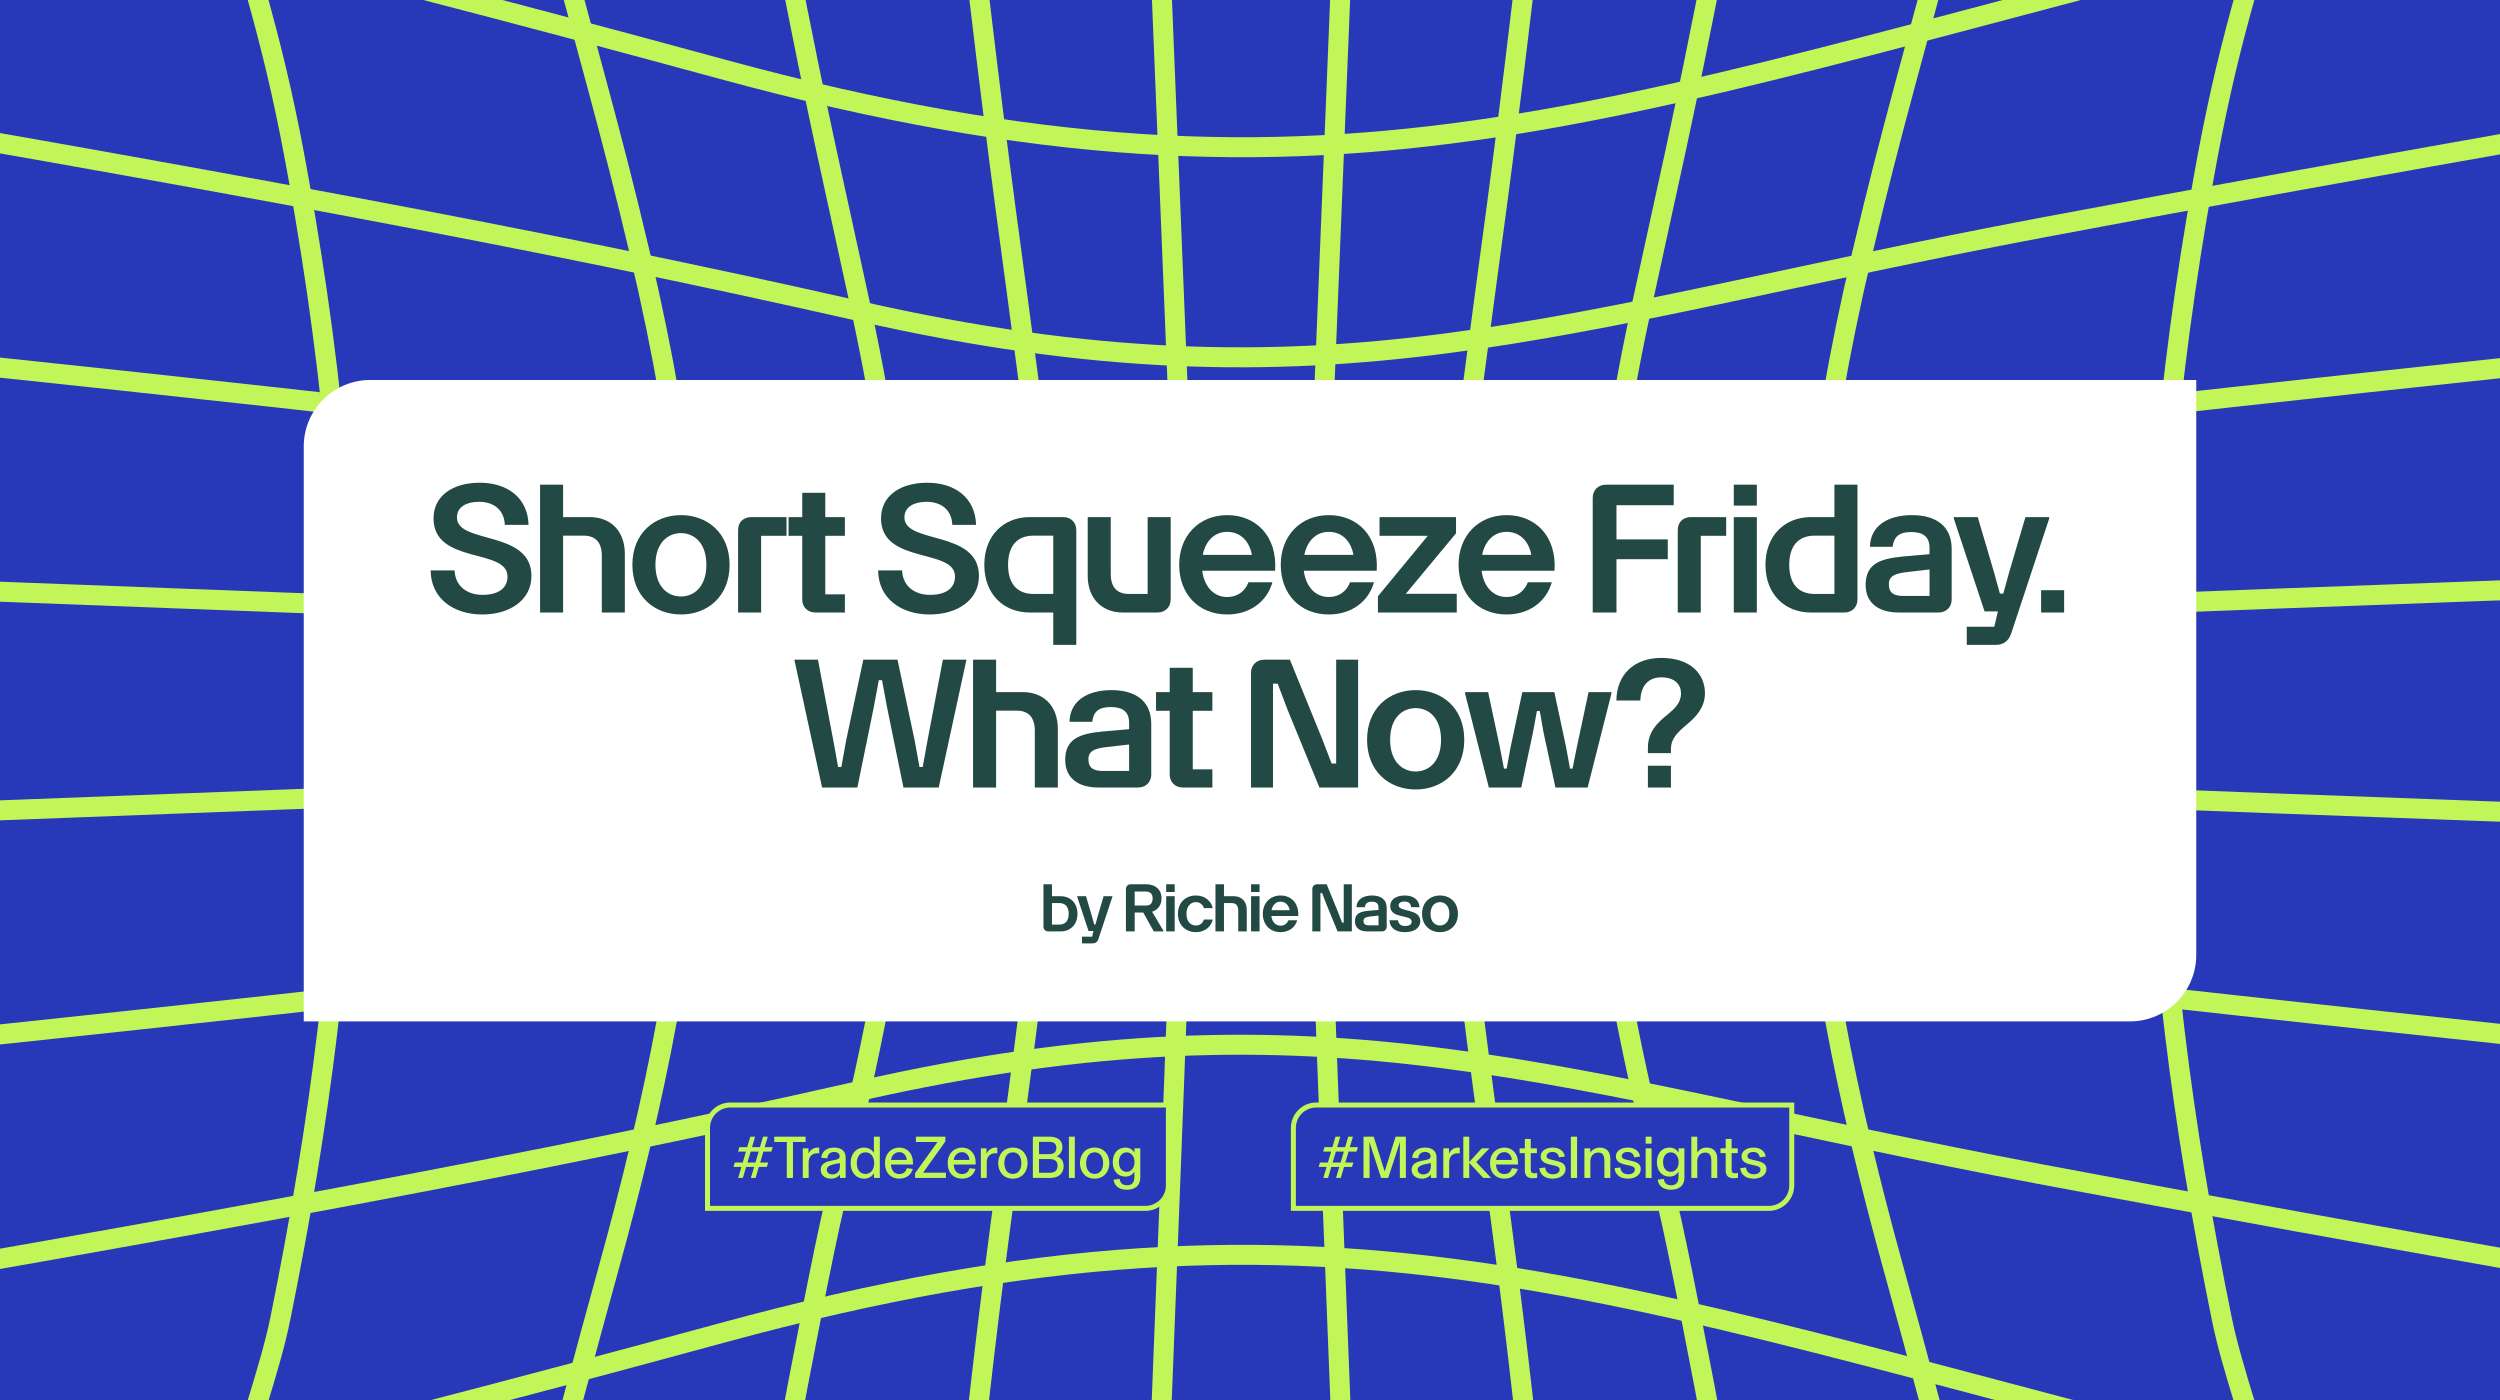 <svg xmlns="http://www.w3.org/2000/svg" fill="none" viewBox="0 0 1000 560" height="560" width="1000">
<rect x="0" y="0" width="1000" height="560" fill="#808080" stroke="none"/>
<g clip-path="url(#clip0_3327_173)">
<rect fill="#2738B8" height="560" width="1000"></rect>
<path stroke-linejoin="round" stroke-linecap="round" stroke-miterlimit="1.5" stroke-width="8" stroke="#C1F558" d="M-207.613 -559.173C-66.135 -48.253 -52.213 -51.863 -42.738 16.057C-36.58 60.197 -1.825 309.327 -46.854 573.137C-48.507 582.827 -92.496 704.277 -207.613 1120.01"></path>
<path stroke-linejoin="round" stroke-linecap="round" stroke-miterlimit="1.5" stroke-width="8" stroke="#C1F558" d="M-40.625 -512.813C86.408 -29.013 100.781 -32.683 119.382 71.217C148.868 235.917 144.204 369.557 112.164 527.277C104.09 567.017 80.387 612.787 -40.625 1073.65"></path>
<path stroke-linejoin="round" stroke-linecap="round" stroke-miterlimit="1.5" stroke-width="8" stroke="#C1F558" d="M115.482 -467.993C223.547 -1.663 231.226 -3.613 256.033 101.707C293.414 260.407 281.902 368.257 243.144 508.447C206.818 639.847 174.237 775.277 115.482 1028.83"></path>
<path stroke-linejoin="round" stroke-linecap="round" stroke-miterlimit="1.5" stroke-width="8" stroke="#C1F558" d="M237.939 -446.533C320.053 26.047 323.317 25.397 344.681 124.807C381.022 293.897 355.756 387.987 333.806 481.597C316.39 555.867 245.259 965.247 237.939 1007.37"></path>
<path stroke-linejoin="round" stroke-linecap="round" stroke-miterlimit="1.5" stroke-width="8" stroke="#C1F558" d="M344.041 -439.503C394.931 45.847 397.504 45.467 411.537 153.037C432.616 314.607 411.43 390.937 393.736 541.537C379.293 664.467 363.905 810.887 344.041 1000.34"></path>
<path stroke-linejoin="round" stroke-linecap="round" stroke-miterlimit="1.5" stroke-width="8" stroke="#C1F558" d="M448.477 -435.993C459.143 -131.653 459.486 -131.903 471.781 172.397C477.893 323.667 472.076 323.497 448.477 996.827"></path>
<path stroke-linejoin="round" stroke-linecap="round" stroke-miterlimit="1.5" stroke-width="8" stroke="#C1F558" d="M552.357 -435.993C541.691 -131.653 541.348 -131.903 529.053 172.397C522.941 323.667 528.758 323.497 552.357 996.827"></path>
<path stroke-linejoin="round" stroke-linecap="round" stroke-miterlimit="1.5" stroke-width="8" stroke="#C1F558" d="M656.793 -439.503C605.903 45.847 603.33 45.467 589.297 153.037C568.219 314.607 589.404 390.927 607.098 541.537C621.541 664.467 636.929 810.887 656.793 1000.34"></path>
<path stroke-linejoin="round" stroke-linecap="round" stroke-miterlimit="1.5" stroke-width="8" stroke="#C1F558" d="M762.896 -446.533C680.782 26.047 677.518 25.397 656.154 124.807C619.813 293.897 645.079 387.987 667.029 481.597C684.445 555.867 755.576 965.247 762.896 1007.37"></path>
<path stroke-linejoin="round" stroke-linecap="round" stroke-miterlimit="1.5" stroke-width="8" stroke="#C1F558" d="M885.352 -467.993C777.287 -1.663 769.608 -3.613 744.801 101.707C707.42 260.407 718.932 368.257 757.69 508.447C794.016 639.847 826.597 775.277 885.352 1028.83"></path>
<path stroke-linejoin="round" stroke-linecap="round" stroke-miterlimit="1.5" stroke-width="8" stroke="#C1F558" d="M1041.46 -512.813C914.425 -29.013 900.052 -32.683 881.451 71.217C851.965 235.917 856.629 369.557 888.669 527.277C896.743 567.017 920.446 612.787 1041.46 1073.65"></path>
<path stroke-linejoin="round" stroke-linecap="round" stroke-miterlimit="1.5" stroke-width="8" stroke="#C1F558" d="M1208.45 -559.173C1066.97 -48.253 1053.05 -51.863 1043.57 16.057C1037.41 60.197 1002.66 309.327 1047.69 573.137C1049.34 582.827 1093.33 704.277 1208.45 1120.01"></path>
<path stroke-linejoin="round" stroke-linecap="round" stroke-miterlimit="1.5" stroke-width="8" stroke="#C1F558" d="M-1057.58 854.412C-241.203 660.227 -50.791 625.717 288.911 533.131C540.707 464.502 647.017 520.583 932.767 590.629C1178.52 650.872 1503.39 722.393 2058.42 854.412"></path>
<path stroke-linejoin="round" stroke-linecap="round" stroke-miterlimit="1.5" stroke-width="8" stroke="#C1F558" d="M-1057.58 690.412C-167.048 527.839 81.573 495.836 343.77 436.375C531.272 393.852 622.791 433.151 815.881 469.608C1080.05 519.485 1407.91 571.657 2058.42 690.412"></path>
<path stroke-linejoin="round" stroke-linecap="round" stroke-miterlimit="1.5" stroke-width="8" stroke="#C1F558" d="M-1057.58 526.412C-147.679 426.46 128.62 404.308 357.756 371.339C528.565 346.761 581.933 367.226 848.753 397.077C1096.85 424.833 1444.01 458.92 2058.42 526.412"></path>
<path stroke-linejoin="round" stroke-linecap="round" stroke-miterlimit="1.5" stroke-width="8" stroke="#C1F558" d="M-1057.58 362.412C-326.213 335.594 -326.432 337.124 405.008 308.562C538.455 303.352 538.411 308.457 1091.33 327.945C1413.68 339.434 1736.05 350.923 2058.42 362.412"></path>
<path stroke-linejoin="round" stroke-linecap="round" stroke-miterlimit="1.5" stroke-width="8" stroke="#C1F558" d="M-1057.58 198.412C-326.213 225.23 -326.432 223.7 405.008 252.262C538.455 257.472 538.411 252.367 1091.33 232.879C1413.68 221.39 1736.05 209.901 2058.42 198.412"></path>
<path stroke-linejoin="round" stroke-linecap="round" stroke-miterlimit="1.5" stroke-width="8" stroke="#C1F558" d="M-1057.58 34.412C-147.679 134.364 128.62 156.516 357.756 189.485C528.565 214.063 581.933 193.598 848.753 163.747C1096.85 135.991 1444.01 101.904 2058.42 34.412"></path>
<path stroke-linejoin="round" stroke-linecap="round" stroke-miterlimit="1.5" stroke-width="8" stroke="#C1F558" d="M-1057.58 -129.588C-167.048 32.985 81.573 64.988 343.77 124.449C531.272 166.972 622.791 127.673 815.881 91.216C1080.05 41.339 1407.91 -10.833 2058.42 -129.588"></path>
<path stroke-linejoin="round" stroke-linecap="round" stroke-miterlimit="1.5" stroke-width="8" stroke="#C1F558" d="M-1057.58 -293.588C-241.203 -99.403 -50.791 -64.893 288.911 27.693C540.707 96.322 647.017 40.241 932.767 -29.805C1178.52 -90.048 1503.39 -161.569 2058.42 -293.588"></path>
<path fill="white" d="M121.5 178.568C121.5 163.895 133.395 152 148.068 152H878.5V382C878.5 396.673 866.605 408.568 851.932 408.568H121.5V178.568Z"></path>
<path fill="#224944" d="M192.921 245.792C181.329 245.792 172.329 239.312 172.257 228.152H181.833C182.049 234.272 186.657 237.944 192.993 237.944C199.041 237.944 203.001 235.496 203.001 230.6C203.001 219.152 173.409 225.848 173.409 207.344C173.409 198.272 181.185 193.088 191.913 193.088C203.073 193.088 211.137 199.208 211.425 209.936H201.921C201.705 203.888 197.385 200.72 191.625 200.72C186.729 200.72 182.769 202.664 182.769 206.984C182.769 217.784 212.577 211.88 212.577 230.384C212.577 240.248 203.649 245.792 192.921 245.792ZM240.722 222.392C240.722 216.632 237.986 214.256 233.378 214.256H225.242V245H216.026V193.88H225.242V206.84H235.97C243.89 206.84 249.938 212.024 249.938 221.6V245H240.722V222.392ZM272.398 245.792C261.886 245.792 252.958 238.664 252.958 225.92C252.958 213.176 261.886 206.048 272.398 206.048C282.91 206.048 291.838 213.176 291.838 225.92C291.838 238.664 282.91 245.792 272.398 245.792ZM262.174 225.92C262.174 234.56 266.998 238.592 272.398 238.592C277.726 238.592 282.55 234.56 282.55 225.92C282.55 217.28 277.726 213.248 272.398 213.248C266.998 213.248 262.174 217.28 262.174 225.92ZM295.237 212.024C295.237 208.784 297.469 206.84 300.493 206.84H314.605V214.328H304.453V245H295.237V212.024ZM337.96 206.84V214.328H330.112V237.728H337.96V245H326.152C323.056 245 320.896 242.84 320.896 239.816V214.328H315.424V206.84H320.896V197.12H330.112V206.84H337.96ZM371.923 245.792C360.331 245.792 351.331 239.312 351.259 228.152H360.835C361.051 234.272 365.659 237.944 371.995 237.944C378.043 237.944 382.003 235.496 382.003 230.6C382.003 219.152 352.411 225.848 352.411 207.344C352.411 198.272 360.187 193.088 370.915 193.088C382.075 193.088 390.139 199.208 390.427 209.936H380.923C380.707 203.888 376.387 200.72 370.627 200.72C365.731 200.72 361.771 202.664 361.771 206.984C361.771 217.784 391.579 211.88 391.579 230.384C391.579 240.248 382.651 245.792 371.923 245.792ZM421.298 257.96V245H411.866C401.498 245 393.722 237.728 393.722 225.92C393.722 214.256 401.426 206.84 411.866 206.84H425.33C428.354 206.84 430.514 209 430.514 212.024V257.96H421.298ZM403.226 225.92C403.226 233.408 406.754 237.584 413.45 237.584H421.298V214.256H413.45C406.682 214.256 403.226 218.576 403.226 225.92ZM449.047 245C441.199 245 435.079 239.816 435.079 230.24V206.84H444.295V229.448C444.295 235.208 447.031 237.584 451.639 237.584H459.055V206.84H468.271V239.816C468.271 242.84 466.039 245 463.015 245H449.047ZM490.896 245.792C479.448 245.792 471.672 237.656 471.672 225.92C471.672 214.256 479.664 206.048 490.896 206.048C502.344 206.048 510.984 214.4 510.048 228.296H480.888C481.68 234.56 485.424 238.808 490.896 238.808C495 238.808 498.024 236.504 499.392 232.904H508.968C506.736 240.824 499.752 245.792 490.896 245.792ZM481.104 221.96H500.76C499.752 216.416 496.152 212.744 490.896 212.744C485.64 212.744 482.184 216.56 481.104 221.96ZM531.523 245.792C520.075 245.792 512.299 237.656 512.299 225.92C512.299 214.256 520.291 206.048 531.523 206.048C542.971 206.048 551.611 214.4 550.675 228.296H521.515C522.307 234.56 526.051 238.808 531.523 238.808C535.627 238.808 538.651 236.504 540.019 232.904H549.595C547.363 240.824 540.379 245.792 531.523 245.792ZM521.731 221.96H541.387C540.379 216.416 536.779 212.744 531.523 212.744C526.267 212.744 522.811 216.56 521.731 221.96ZM551.166 245V238.52L571.11 214.328H551.814V206.84H582.414V213.32L562.326 237.512H582.702V245H551.166ZM602.651 245.792C591.203 245.792 583.427 237.656 583.427 225.92C583.427 214.256 591.419 206.048 602.651 206.048C614.099 206.048 622.739 214.4 621.803 228.296H592.643C593.435 234.56 597.179 238.808 602.651 238.808C606.755 238.808 609.779 236.504 611.147 232.904H620.723C618.491 240.824 611.507 245.792 602.651 245.792ZM592.859 221.96H612.515C611.507 216.416 607.907 212.744 602.651 212.744C597.395 212.744 593.939 216.56 592.859 221.96ZM637.087 199.064C637.087 196.04 639.319 193.88 642.343 193.88H669.487V202.088H646.591V215.768H667.111V223.688H646.591V245H637.087V199.064ZM671.1 212.024C671.1 208.784 673.332 206.84 676.356 206.84H690.468V214.328H680.316V245H671.1V212.024ZM693.519 245V206.84H702.735V245H693.519ZM693.519 202.232V193.88H702.735V202.232H693.519ZM724.335 245C713.967 245 706.191 237.728 706.191 225.92C706.191 214.256 713.895 206.84 724.335 206.84H733.767V193.88H742.983V239.816C742.983 242.84 740.823 245 737.799 245H724.335ZM715.695 225.92C715.695 233.408 719.223 237.584 725.919 237.584H733.767V214.256H725.919C719.151 214.256 715.695 218.576 715.695 225.92ZM759.427 245C751.795 245 746.251 241.472 746.251 233.984C746.251 225.776 751.651 223.472 761.155 222.608L771.811 221.672V219.152C771.811 214.544 769.075 212.816 764.467 212.816C759.715 212.816 757.555 214.616 757.051 218.72H747.979C748.123 210.44 755.035 206.048 764.755 206.048C774.187 206.048 780.667 210.224 780.667 219.584V239.816C780.667 242.84 778.507 245 775.411 245H759.427ZM755.539 233.696C755.539 237.296 757.699 238.376 761.371 238.376H771.811V227.792L763.027 228.8C758.203 229.376 755.539 230.24 755.539 233.696ZM786.705 257.96V250.688H797.721L799.161 244.568H793.833L781.521 207.416V206.84H791.097L797.577 228.8L799.953 237.44H801.321L803.697 228.8L810.177 206.84H819.681V207.416L804.561 253.136C803.337 257.024 800.745 257.96 798.081 257.96H786.705ZM816.439 245V236.072H825.655V245H816.439ZM352.81 272.088H351.514L349.498 282.96L342.946 315H328.834L317.746 263.88H327.178L333.298 296.064L335.242 306.792H336.538L338.482 296.064L345.322 263.88H359.002L365.842 296.064L367.786 306.792H369.082L371.026 296.064L377.146 263.88H386.578L375.49 315H361.378L354.826 282.96L352.81 272.088ZM413.923 292.392C413.923 286.632 411.187 284.256 406.579 284.256H398.443V315H389.227V263.88H398.443V276.84H409.171C417.091 276.84 423.139 282.024 423.139 291.6V315H413.923V292.392ZM439.259 315C431.627 315 426.083 311.472 426.083 303.984C426.083 295.776 431.483 293.472 440.987 292.608L451.643 291.672V289.152C451.643 284.544 448.907 282.816 444.299 282.816C439.547 282.816 437.387 284.616 436.883 288.72H427.811C427.955 280.44 434.867 276.048 444.587 276.048C454.019 276.048 460.499 280.224 460.499 289.584V309.816C460.499 312.84 458.339 315 455.243 315H439.259ZM435.371 303.696C435.371 307.296 437.531 308.376 441.203 308.376H451.643V297.792L442.859 298.8C438.035 299.376 435.371 300.24 435.371 303.696ZM484.948 276.84V284.328H477.1V307.728H484.948V315H473.14C470.044 315 467.884 312.84 467.884 309.816V284.328H462.412V276.84H467.884V267.12H477.1V276.84H484.948ZM500.407 269.064C500.407 266.04 502.639 263.88 505.663 263.88H515.959L528.631 294.984L532.663 305.424H534.463V263.88H543.247V315H527.767L515.023 283.896L511.063 273.456H509.191V315H500.407V269.064ZM566.269 315.792C555.757 315.792 546.829 308.664 546.829 295.92C546.829 283.176 555.757 276.048 566.269 276.048C576.781 276.048 585.709 283.176 585.709 295.92C585.709 308.664 576.781 315.792 566.269 315.792ZM556.045 295.92C556.045 304.56 560.869 308.592 566.269 308.592C571.597 308.592 576.421 304.56 576.421 295.92C576.421 287.28 571.597 283.248 566.269 283.248C560.869 283.248 556.045 287.28 556.045 295.92ZM628.008 307.44H629.016L630.744 298.8L635.424 276.84H644.568V277.416L635.064 315H622.176L617.424 293.04L615.912 284.4H614.76L613.176 293.04L608.496 315H595.536L586.032 277.416V276.84H595.248L599.928 298.8L601.584 307.44H602.664L604.248 298.8L608.928 276.84H621.744L626.424 298.8L628.008 307.44ZM659.157 299.232C659.157 292.68 662.901 289.152 667.005 285.84C669.885 283.464 672.405 281.16 672.405 277.344C672.405 273.888 669.957 270.936 664.557 270.936C659.157 270.936 656.277 274.536 656.133 280.224H646.557C646.629 270.072 653.397 263.16 664.557 263.16C676.149 263.16 681.981 269.568 681.981 277.272C681.981 282.816 678.597 286.56 674.997 289.584C670.533 293.328 668.373 295.632 668.373 299.664V301.248H659.157V299.232ZM659.157 315V306.288H668.373V315H659.157Z"></path>
<path fill="#224944" d="M419.321 372.568C418.206 372.568 417.382 371.771 417.382 370.655V353.705H420.783V358.487H424.29C428.142 358.487 430.985 361.224 430.985 365.528C430.985 369.885 428.116 372.568 424.29 372.568H419.321ZM420.783 369.832H423.705C426.176 369.832 427.478 368.291 427.478 365.528C427.478 362.818 426.203 361.224 423.705 361.224H420.783V369.832ZM432.787 377.351V374.667H436.852L437.384 372.409H435.418L430.874 358.7V358.487H434.408L436.799 366.59L437.676 369.779H438.181L439.057 366.59L441.449 358.487H444.956V358.7L439.376 375.571C438.925 377.005 437.968 377.351 436.985 377.351H432.787ZM450.371 355.618C450.371 354.502 451.195 353.705 452.31 353.705H458.421C462.088 353.705 464.612 355.777 464.612 359.364C464.612 362.021 463.177 363.96 460.812 364.704L462.034 366.67L465.515 372.568H461.53L457.305 365.023H453.878V372.568H450.371V355.618ZM453.878 362.207H458.474C460.281 362.207 461.051 361.091 461.051 359.337C461.051 357.557 460.068 356.601 458.209 356.601H453.878V362.207ZM466.477 372.568V358.487H469.878V372.568H466.477ZM466.477 356.787V353.705H469.878V356.787H466.477ZM478.353 372.861C474.474 372.861 471.18 370.204 471.18 365.528C471.18 360.825 474.474 358.195 478.353 358.195C482.232 358.195 484.517 360.639 485.102 363.243H481.568C481.276 362.233 480.319 360.852 478.353 360.852C476.361 360.852 474.581 362.34 474.581 365.528C474.581 368.716 476.361 370.204 478.353 370.204C480.319 370.204 481.276 368.822 481.568 367.813H485.102C484.517 370.416 482.232 372.861 478.353 372.861ZM495.299 364.226C495.299 362.1 494.289 361.224 492.589 361.224H489.586V372.568H486.186V353.705H489.586V358.487H493.545C496.468 358.487 498.699 360.4 498.699 363.934V372.568H495.299V364.226ZM500.425 372.568V358.487H503.825V372.568H500.425ZM500.425 356.787V353.705H503.825V356.787H500.425ZM512.221 372.861C507.997 372.861 505.127 369.858 505.127 365.528C505.127 361.224 508.076 358.195 512.221 358.195C516.445 358.195 519.633 361.277 519.288 366.405H508.528C508.82 368.716 510.202 370.283 512.221 370.283C513.735 370.283 514.851 369.433 515.356 368.105H518.89C518.066 371.027 515.489 372.861 512.221 372.861ZM508.608 364.067H515.861C515.489 362.021 514.16 360.666 512.221 360.666C510.281 360.666 509.006 362.074 508.608 364.067ZM524.928 355.618C524.928 354.502 525.752 353.705 526.868 353.705H530.667L535.343 365.182L536.831 369.035H537.495V353.705H540.736V372.568H535.024L530.322 361.091L528.86 357.238H528.17V372.568H524.928V355.618ZM546.84 372.568C544.024 372.568 541.978 371.267 541.978 368.503C541.978 365.475 543.971 364.624 547.478 364.306L551.41 363.96V363.03C551.41 361.33 550.401 360.692 548.7 360.692C546.947 360.692 546.15 361.357 545.964 362.871H542.616C542.669 359.816 545.22 358.195 548.806 358.195C552.287 358.195 554.678 359.736 554.678 363.19V370.655C554.678 371.771 553.881 372.568 552.739 372.568H546.84ZM545.406 368.397C545.406 369.726 546.203 370.124 547.558 370.124H551.41V366.219L548.169 366.59C546.389 366.803 545.406 367.122 545.406 368.397ZM561.967 372.861C558.486 372.861 555.962 371.346 555.776 368.105H559.177C559.469 369.805 560.532 370.39 562.02 370.39C563.242 370.39 564.677 370.018 564.677 368.663C564.677 365.607 556.095 367.706 556.095 362.446C556.095 359.683 558.592 358.195 561.887 358.195C565.447 358.195 567.626 359.922 567.812 362.871H564.437C564.331 361.383 563.454 360.613 561.807 360.613C560.612 360.613 559.443 361.038 559.443 362.154C559.443 364.837 568.104 363.323 568.104 368.424C568.104 371.399 565.421 372.861 561.967 372.861ZM575.997 372.861C572.118 372.861 568.824 370.23 568.824 365.528C568.824 360.825 572.118 358.195 575.997 358.195C579.876 358.195 583.17 360.825 583.17 365.528C583.17 370.23 579.876 372.861 575.997 372.861ZM572.224 365.528C572.224 368.716 574.004 370.204 575.997 370.204C577.963 370.204 579.743 368.716 579.743 365.528C579.743 362.34 577.963 360.852 575.997 360.852C574.004 360.852 572.224 362.34 572.224 365.528Z"></path>
<path fill="#2738B8" d="M292.176 442H467.352V474.176C467.352 479.244 463.244 483.352 458.176 483.352H283V451.176C283 446.108 287.108 442 292.176 442Z"></path>
<path stroke-width="2" stroke="#C1F558" d="M292.176 442H467.352V474.176C467.352 479.244 463.244 483.352 458.176 483.352H283V451.176C283 446.108 287.108 442 292.176 442Z"></path>
<path fill="#C1F558" d="M300.348 471.176L301.644 466.784H298.452L297.156 471.176H295.26L296.556 466.784H293.388L293.916 465.008H297.084L298.38 460.64H295.212L295.74 458.864H298.884L300.132 454.664H302.052L300.804 458.864H303.972L305.22 454.664H307.116L305.868 458.864H309.108L308.556 460.64H305.364L304.068 465.008H307.284L306.732 466.784H303.54L302.244 471.176H300.348ZM298.98 465.008H302.172L303.468 460.64H300.276L298.98 465.008ZM314.719 471.176V456.8H309.703V454.664H322.231V456.8H317.191V471.176H314.719ZM321.112 471.176V459.32H323.392V461.504C323.872 460.256 325.168 459.032 327.016 459.032C327.304 459.032 327.52 459.056 327.688 459.08V461.36C327.496 461.336 327.256 461.312 326.872 461.312C324.88 461.312 323.464 462.584 323.464 464.912V471.176H321.112ZM332.338 471.464C330.202 471.464 328.282 470.168 328.282 467.96C328.282 465.8 329.794 464.816 332.362 464.312L333.994 463.976C335.266 463.712 335.866 463.448 335.866 462.464C335.866 461.48 335.05 460.784 333.61 460.784C332.05 460.784 331.042 461.744 330.946 463.328L328.498 463.112C328.666 460.568 330.706 459.032 333.634 459.032C336.658 459.032 338.266 460.496 338.266 462.992V471.176H335.986V469.784H335.962C335.41 470.696 334.186 471.464 332.338 471.464ZM332.962 469.76C334.642 469.76 335.962 468.656 335.962 466.688V465.248C333.466 465.656 332.29 465.992 331.57 466.448C331.018 466.784 330.706 467.264 330.706 467.912C330.706 469.016 331.618 469.76 332.962 469.76ZM345.597 471.464C342.477 471.464 340.245 468.992 340.245 465.248C340.245 461.504 342.477 459.032 345.597 459.032C347.757 459.032 348.981 460.16 349.557 461.144V454.664H351.933V471.176H349.581V469.328C348.957 470.384 347.709 471.464 345.597 471.464ZM346.173 469.568C348.477 469.568 349.677 467.576 349.677 465.248C349.677 462.92 348.477 460.928 346.173 460.928C343.845 460.928 342.717 462.872 342.717 465.248C342.717 467.624 343.845 469.568 346.173 469.568ZM359.679 471.464C356.511 471.464 353.991 469.328 353.991 465.272C353.991 461.36 356.559 459.032 359.751 459.032C362.919 459.032 365.199 461.432 365.199 465.056V465.8H356.391C356.511 468.488 357.975 469.616 359.703 469.616C361.335 469.616 362.343 468.8 362.727 467.264L365.127 467.576C364.527 469.568 362.967 471.464 359.679 471.464ZM356.415 463.976H362.703C362.631 462.296 361.455 460.856 359.751 460.856C357.999 460.856 356.655 462.104 356.415 463.976ZM366.024 471.176V469.304L375 456.8H366.36V454.664H378.144V456.584L369.24 469.064H378.36V471.176H366.024ZM384.758 471.464C381.59 471.464 379.07 469.328 379.07 465.272C379.07 461.36 381.638 459.032 384.83 459.032C387.998 459.032 390.278 461.432 390.278 465.056V465.8H381.47C381.59 468.488 383.054 469.616 384.782 469.616C386.414 469.616 387.422 468.8 387.806 467.264L390.206 467.576C389.606 469.568 388.046 471.464 384.758 471.464ZM381.494 463.976H387.782C387.71 462.296 386.534 460.856 384.83 460.856C383.078 460.856 381.734 462.104 381.494 463.976ZM392.342 471.176V459.32H394.622V461.504C395.102 460.256 396.398 459.032 398.246 459.032C398.534 459.032 398.75 459.056 398.918 459.08V461.36C398.726 461.336 398.486 461.312 398.102 461.312C396.11 461.312 394.694 462.584 394.694 464.912V471.176H392.342ZM405.13 471.464C401.386 471.464 399.274 468.656 399.274 465.248C399.274 461.864 401.386 459.032 405.13 459.032C408.898 459.032 411.034 461.864 411.034 465.248C411.034 468.656 408.898 471.464 405.13 471.464ZM405.154 469.568C407.458 469.568 408.538 467.624 408.538 465.248C408.538 462.896 407.458 460.928 405.154 460.928C402.826 460.928 401.746 462.872 401.746 465.248C401.746 467.648 402.826 469.568 405.154 469.568ZM413.14 471.176V454.664H419.836C422.884 454.664 424.972 456.008 424.972 458.84C424.972 460.64 423.94 462.008 422.668 462.488V462.512C423.964 462.848 425.452 463.952 425.452 466.448C425.452 468.992 423.892 471.176 420.124 471.176H413.14ZM420.028 469.088C422.188 469.088 423.028 467.864 423.028 466.328C423.028 464.696 422.116 463.616 419.884 463.616H415.612V469.088H420.028ZM419.692 461.648C421.564 461.648 422.548 460.784 422.548 459.08C422.548 457.472 421.444 456.752 419.812 456.752H415.612V461.648H419.692ZM427.558 471.176V454.664H429.934V471.176H427.558ZM437.838 471.464C434.094 471.464 431.982 468.656 431.982 465.248C431.982 461.864 434.094 459.032 437.838 459.032C441.606 459.032 443.742 461.864 443.742 465.248C443.742 468.656 441.606 471.464 437.838 471.464ZM437.862 469.568C440.166 469.568 441.246 467.624 441.246 465.248C441.246 462.896 440.166 460.928 437.862 460.928C435.534 460.928 434.454 462.872 434.454 465.248C434.454 467.648 435.534 469.568 437.862 469.568ZM450.714 475.904C447.762 475.904 445.698 474.44 445.434 471.872L447.882 471.56C448.05 473.264 449.13 474.104 450.81 474.104C452.538 474.104 453.738 473.168 453.738 471.008V468.68C453.162 469.592 452.058 470.648 450.162 470.648C447.234 470.648 445.098 468.464 445.098 464.84C445.098 461.192 447.234 459.032 450.162 459.032C452.106 459.032 453.21 460.112 453.762 461.024V459.32H456.114V471.104C456.114 474.464 453.738 475.904 450.714 475.904ZM450.666 468.728C452.706 468.728 453.81 466.856 453.81 464.84C453.81 462.824 452.706 460.952 450.666 460.952C448.698 460.952 447.57 462.56 447.57 464.84C447.57 467.12 448.698 468.728 450.666 468.728Z"></path>
<path fill="#2738B8" d="M526.527 442H716.703V474.176C716.703 479.244 712.595 483.352 707.527 483.352H517.352V451.176C517.352 446.108 521.46 442 526.527 442Z"></path>
<path stroke-width="2" stroke="#C1F558" d="M526.527 442H716.703V474.176C716.703 479.244 712.595 483.352 707.527 483.352H517.352V451.176C517.352 446.108 521.46 442 526.527 442Z"></path>
<path fill="#C1F558" d="M534.418 471.176L535.714 466.784H532.522L531.226 471.176H529.33L530.626 466.784H527.458L527.986 465.008H531.154L532.45 460.64H529.282L529.81 458.864H532.954L534.202 454.664H536.122L534.874 458.864H538.042L539.29 454.664H541.186L539.938 458.864H543.178L542.626 460.64H539.434L538.138 465.008H541.354L540.802 466.784H537.61L536.314 471.176H534.418ZM533.05 465.008H536.242L537.538 460.64H534.346L533.05 465.008ZM545.405 471.176V454.664H549.485L553.877 468.584L558.245 454.664H562.349V471.176H559.925V460.688C559.925 459.176 559.973 457.616 559.997 456.872L559.973 456.848L555.293 471.176H552.437L547.781 456.848L547.757 456.872C547.781 457.616 547.829 459.176 547.829 460.688V471.176H545.405ZM568.693 471.464C566.557 471.464 564.637 470.168 564.637 467.96C564.637 465.8 566.149 464.816 568.717 464.312L570.349 463.976C571.621 463.712 572.221 463.448 572.221 462.464C572.221 461.48 571.405 460.784 569.965 460.784C568.405 460.784 567.397 461.744 567.301 463.328L564.853 463.112C565.021 460.568 567.061 459.032 569.989 459.032C573.013 459.032 574.621 460.496 574.621 462.992V471.176H572.341V469.784H572.317C571.765 470.696 570.541 471.464 568.693 471.464ZM569.317 469.76C570.997 469.76 572.317 468.656 572.317 466.688V465.248C569.821 465.656 568.645 465.992 567.925 466.448C567.373 466.784 567.061 467.264 567.061 467.912C567.061 469.016 567.973 469.76 569.317 469.76ZM577.319 471.176V459.32H579.599V461.504C580.079 460.256 581.375 459.032 583.223 459.032C583.511 459.032 583.727 459.056 583.895 459.08V461.36C583.703 461.336 583.463 461.312 583.079 461.312C581.087 461.312 579.671 462.584 579.671 464.912V471.176H577.319ZM593.316 471.176L587.7 465.152V471.176H585.324V454.664H587.7V464.792L592.716 459.32H595.788L590.508 464.84L596.46 471.176H593.316ZM601.695 471.464C598.527 471.464 596.007 469.328 596.007 465.272C596.007 461.36 598.575 459.032 601.767 459.032C604.935 459.032 607.215 461.432 607.215 465.056V465.8H598.407C598.527 468.488 599.991 469.616 601.719 469.616C603.351 469.616 604.359 468.8 604.743 467.264L607.143 467.576C606.543 469.568 604.983 471.464 601.695 471.464ZM598.431 463.976H604.719C604.647 462.296 603.471 460.856 601.767 460.856C600.015 460.856 598.671 462.104 598.431 463.976ZM613.002 471.296C611.49 471.296 610.482 470.696 610.122 469.496C609.978 469.136 609.93 468.752 609.93 468.248V461.264H607.842V459.32H609.93V455.576H612.306V459.32H614.754V461.264H612.306V467.912C612.306 468.944 612.786 469.304 613.722 469.304C614.202 469.304 614.466 469.28 614.85 469.208V471.128C614.25 471.224 613.722 471.296 613.002 471.296ZM621.112 471.464C618.16 471.464 616 470.096 615.736 467.264L618.088 466.976C618.208 468.848 619.528 469.712 621.16 469.712C622.768 469.712 623.848 468.992 623.848 467.84C623.848 466.688 622.744 466.448 621.256 466.112L619.504 465.704C617.584 465.248 616.264 464.336 616.264 462.512C616.264 460.496 618.256 459.032 621.064 459.032C623.776 459.032 625.624 460.4 625.936 462.608L623.56 462.944C623.392 461.528 622.36 460.784 620.968 460.784C619.552 460.784 618.64 461.48 618.64 462.392C618.64 463.256 619.168 463.568 620.656 463.904L622.408 464.312C624.904 464.888 626.224 465.704 626.224 467.6C626.224 469.976 624.016 471.464 621.112 471.464ZM628.342 471.176V454.664H630.838V471.176H628.342ZM633.76 471.176V459.32H636.112V461H636.136C636.808 459.968 638.128 459.032 639.928 459.032C642.568 459.032 644.128 460.616 644.128 463.496V471.176H641.752V464.528C641.752 462.392 641.272 461.024 639.28 461.024C637.288 461.024 636.136 462.632 636.136 464.552V471.176H633.76ZM651.195 471.464C648.243 471.464 646.083 470.096 645.819 467.264L648.171 466.976C648.291 468.848 649.611 469.712 651.243 469.712C652.851 469.712 653.931 468.992 653.931 467.84C653.931 466.688 652.827 466.448 651.339 466.112L649.587 465.704C647.667 465.248 646.347 464.336 646.347 462.512C646.347 460.496 648.339 459.032 651.147 459.032C653.859 459.032 655.707 460.4 656.019 462.608L653.643 462.944C653.475 461.528 652.443 460.784 651.051 460.784C649.635 460.784 648.723 461.48 648.723 462.392C648.723 463.256 649.251 463.568 650.739 463.904L652.491 464.312C654.987 464.888 656.307 465.704 656.307 467.6C656.307 469.976 654.099 471.464 651.195 471.464ZM658.253 471.176V459.32H660.629V471.176H658.253ZM658.253 457.472V454.664H660.629V457.472H658.253ZM668.365 475.904C665.413 475.904 663.349 474.44 663.085 471.872L665.533 471.56C665.701 473.264 666.781 474.104 668.461 474.104C670.189 474.104 671.389 473.168 671.389 471.008V468.68C670.813 469.592 669.709 470.648 667.813 470.648C664.885 470.648 662.749 468.464 662.749 464.84C662.749 461.192 664.885 459.032 667.813 459.032C669.757 459.032 670.861 460.112 671.413 461.024V459.32H673.765V471.104C673.765 474.464 671.389 475.904 668.365 475.904ZM668.317 468.728C670.357 468.728 671.461 466.856 671.461 464.84C671.461 462.824 670.357 460.952 668.317 460.952C666.349 460.952 665.221 462.56 665.221 464.84C665.221 467.12 666.349 468.728 668.317 468.728ZM676.535 471.176V454.664H678.911V460.976H678.935C679.679 459.824 680.903 459.032 682.703 459.032C685.343 459.032 686.903 460.616 686.903 463.496V471.176H684.527V464.528C684.527 462.392 684.047 461.024 682.055 461.024C680.063 461.024 678.911 462.632 678.911 464.552V471.176H676.535ZM693.349 471.296C691.837 471.296 690.829 470.696 690.469 469.496C690.325 469.136 690.277 468.752 690.277 468.248V461.264H688.189V459.32H690.277V455.576H692.653V459.32H695.101V461.264H692.653V467.912C692.653 468.944 693.133 469.304 694.069 469.304C694.549 469.304 694.813 469.28 695.197 469.208V471.128C694.597 471.224 694.069 471.296 693.349 471.296ZM701.459 471.464C698.507 471.464 696.347 470.096 696.083 467.264L698.435 466.976C698.555 468.848 699.875 469.712 701.507 469.712C703.115 469.712 704.195 468.992 704.195 467.84C704.195 466.688 703.091 466.448 701.603 466.112L699.851 465.704C697.931 465.248 696.611 464.336 696.611 462.512C696.611 460.496 698.603 459.032 701.411 459.032C704.123 459.032 705.971 460.4 706.283 462.608L703.907 462.944C703.739 461.528 702.707 460.784 701.315 460.784C699.899 460.784 698.987 461.48 698.987 462.392C698.987 463.256 699.515 463.568 701.003 463.904L702.755 464.312C705.251 464.888 706.571 465.704 706.571 467.6C706.571 469.976 704.363 471.464 701.459 471.464Z"></path>
</g>
<defs>
<clipPath id="clip0_3327_173">
<rect fill="white" height="560" width="1000"></rect>
</clipPath>
</defs>
</svg>
